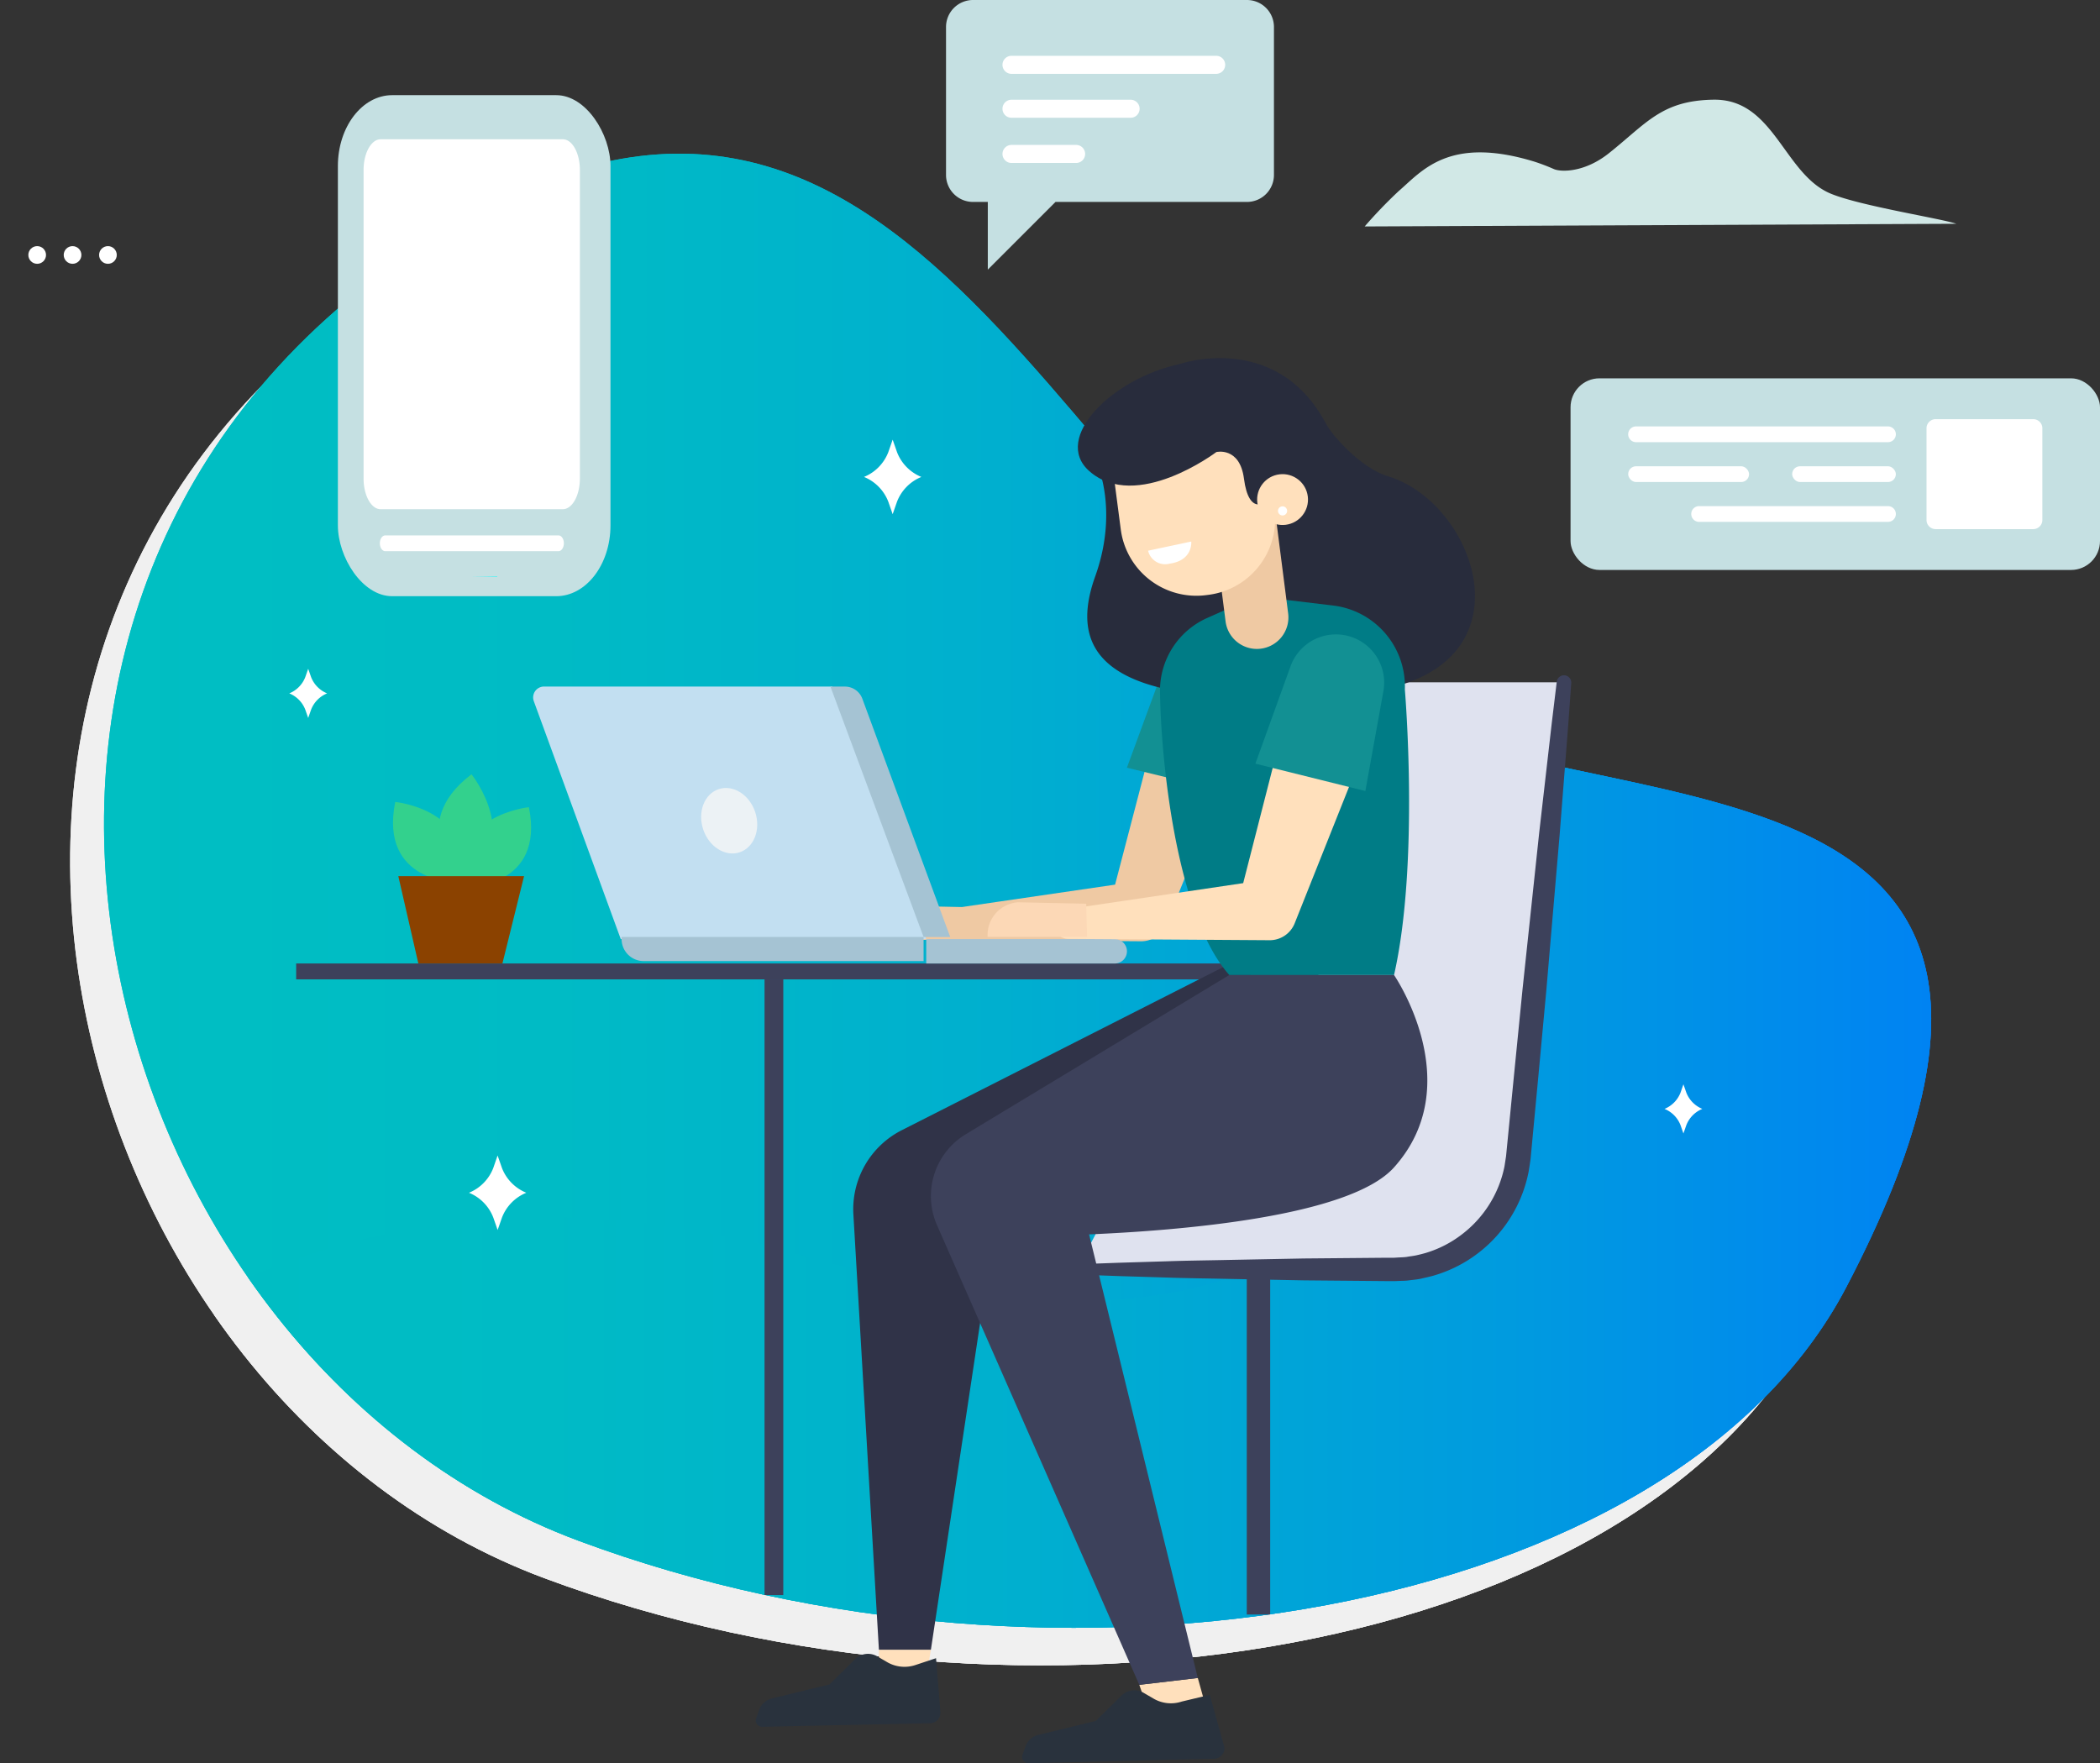 <?xml version="1.0" encoding="UTF-8" standalone="no"?>
<svg
   xmlns:dc="http://purl.org/dc/elements/1.1/"
   xmlns:cc="http://creativecommons.org/ns#"
   xmlns:rdf="http://www.w3.org/1999/02/22-rdf-syntax-ns#"
   xmlns:svg="http://www.w3.org/2000/svg"
   xmlns="http://www.w3.org/2000/svg"
   xmlns:xlink="http://www.w3.org/1999/xlink"
   xmlns:sodipodi="http://sodipodi.sourceforge.net/DTD/sodipodi-0.dtd"
   xmlns:inkscape="http://www.inkscape.org/namespaces/inkscape"
   inkscape:version="1.0 (4035a4f, 2020-05-01)"
   sodipodi:docname="details-1-office-worker.svg"
   version="1.1"
   viewBox="0 0 223.82 187.94"
   id="OBJECTS">
  <rect x="0" y="0" width="223.82" height="187.94" fill="#333333" stroke="none"/>
  <sodipodi:namedview
     inkscape:current-layer="OBJECTS"
     inkscape:window-maximized="0"
     inkscape:window-y="23"
     inkscape:window-x="10"
     inkscape:cy="65.561211"
     inkscape:cx="101.90602"
     inkscape:zoom="2.8492937"
     showgrid="false"
     id="namedview1042"
     inkscape:window-height="806"
     inkscape:window-width="1388"
     inkscape:pageshadow="2"
     inkscape:pageopacity="0"
     guidetolerance="10"
     gridtolerance="10"
     objecttolerance="10"
     borderopacity="1"
     bordercolor="#666666"
     pagecolor="#ffffff"
     inkscape:document-rotation="0" />
  <defs
     id="defs905">
    <style
       id="style883">.cls-1{fill:#f0f0f0;}.cls-2{fill:url(#linear-gradient);}.cls-3{clip-path:url(#clip-path);}.cls-4{clip-path:url(#clip-path-2);}.cls-5{fill:url(#linear-gradient-4);}.cls-6{fill:#d1e8e6;}.cls-7{fill:#00bfd8;}.cls-8{fill:#fff;}.cls-9{fill:#c5e0e2;}.cls-10{fill:#dfe2ef;}.cls-11{fill:#3d415b;}.cls-12,.cls-26{fill:none;stroke:#3d415b;stroke-miterlimit:10;}.cls-12{stroke-width:2.496px;}.cls-13{fill:#ffe0bc;}.cls-14{fill:#efc9a3;}.cls-15{fill:#129093;}.cls-16{fill:#303348;}.cls-17{fill:#282c3c;}.cls-18{fill:#007c86;}.cls-19{fill:#c2dff1;}.cls-20{fill:#a5c3d3;}.cls-21{fill:#ecf2f5;}.cls-22{fill:#fcd8b6;}.cls-23{fill:#29323d;}.cls-24{fill:#33d18d;}.cls-25{fill:#8b4200;}.cls-26{stroke-width:2px;}</style>
    <linearGradient
       gradientUnits="userSpaceOnUse"
       y2="94.946"
       x2="205.828"
       y1="94.946"
       x1="11.085"
       id="linear-gradient">
      <stop
         id="stop885"
         stop-color="#00bfc2"
         offset="0" />
      <stop
         id="stop887"
         stop-color="#00bbc5"
         offset="0.246" />
      <stop
         id="stop889"
         stop-color="#00afcf"
         offset="0.49" />
      <stop
         id="stop891"
         stop-color="#009bdf"
         offset="0.732" />
      <stop
         id="stop893"
         stop-color="#0080f5"
         offset="0.972" />
      <stop
         id="stop895"
         stop-color="#007cf8"
         offset="1" />
    </linearGradient>
    <clipPath
       id="clip-path">
      <path
         id="path898"
         d="M142.192,78.942C107.7,58.1,91.425-5.932,38.182,32.332S7.017,149.21,58.038,168.223s116.665,8.272,135.138-27.048C224.741,80.823,165.328,92.923,142.192,78.942Z"
         class="cls-1" />
    </clipPath>
    <clipPath
       id="clip-path-2">
      <path
         id="path901"
         d="M145.8,74.942C111.315,54.1,95.036-9.932,41.793,28.332S10.628,145.21,61.65,164.223s116.665,8.272,135.138-27.048C228.353,76.823,168.939,88.923,145.8,74.942Z"
         class="cls-2" />
    </clipPath>
    <linearGradient
       xlink:href="#linear-gradient"
       y2="120.193"
       x2="217.355"
       y1="120.193"
       x1="5.899"
       id="linear-gradient-4" />
  </defs>
  <title
     id="title907">details-1-office-worker</title>
  <path
     id="path909"
     d="M142.192,78.942C107.7,58.1,91.425-5.932,38.182,32.332S7.017,149.21,58.038,168.223s116.665,8.272,135.138-27.048C224.741,80.823,165.328,92.923,142.192,78.942Z"
     class="cls-1" />
  <path
     id="path911"
     d="M142.192,78.942C107.7,58.1,91.425-5.932,38.182,32.332S7.017,149.21,58.038,168.223s116.665,8.272,135.138-27.048C224.741,80.823,165.328,92.923,142.192,78.942Z"
     class="cls-1" />
  <g
     id="g915"
     clip-path="url(#clip-path)"
     class="cls-3">
    <path
       id="path913"
       d="M2.287,153.024s29.411-29.492,78.534-15.5,78.045,2,71.946-72.159c0,0,69.044,9.633,60.192,58.693C202.217,183.6,63.55,206.319,2.287,153.024Z"
       class="cls-1" />
  </g>
  <path
     id="path917"
     d="M145.8,74.942C111.315,54.1,95.036-9.932,41.793,28.332S10.628,145.21,61.65,164.223s116.665,8.272,135.138-27.048C228.353,76.823,168.939,88.923,145.8,74.942Z"
     class="cls-2" />
  <path
     id="path919"
     d="M145.8,74.942C111.315,54.1,95.036-9.932,41.793,28.332S10.628,145.21,61.65,164.223s116.665,8.272,135.138-27.048C228.353,76.823,168.939,88.923,145.8,74.942Z"
     class="cls-2" />
  <g
     id="g923"
     clip-path="url(#clip-path-2)"
     class="cls-4">
    <path
       id="path921"
       d="M5.9,149.024s29.411-29.492,78.534-15.5,78.045,2,71.946-72.159c0,0,69.044,9.633,60.192,58.693C205.828,179.6,67.161,202.319,5.9,149.024Z"
       class="cls-5" />
  </g>
  <circle
     id="circle929"
     r="0.942"
     cy="27.177"
     cx="3.963"
     class="cls-8" />
  <circle
     id="circle931"
     r="0.942"
     cy="27.177"
     cx="7.733"
     class="cls-8" />
  <circle
     id="circle933"
     r="0.942"
     cy="27.177"
     cx="11.504"
     class="cls-8" />
  <path
     id="path943"
     d="M145.448,24.139a49.676,49.676,0,0,1,3.633-3.778c2.486-2.138,5.337-5.918,14.456-3.132a21.366,21.366,0,0,1,2.078.793c0.8,0.341,3.294.349,5.844-1.675,4.052-3.218,5.637-5.645,11.189-5.721,6.46-.088,7.476,7.965,12.5,10.026,3.2,1.312,11.625,2.616,13.368,3.2Z"
     class="cls-6" />
  <path
     id="path945"
     d="M95.607,48.2l-0.466-1.335L94.675,48.2a4.661,4.661,0,0,1-2.589,2.636h0a4.66,4.66,0,0,1,2.589,2.636l0.466,1.335,0.466-1.335A4.661,4.661,0,0,1,98.2,50.837h0A4.661,4.661,0,0,1,95.607,48.2Z"
     class="cls-8" />
  <path
     id="path947"
     d="M53.5,124.5l-0.466-1.335L52.573,124.5a4.661,4.661,0,0,1-2.589,2.636h0a4.661,4.661,0,0,1,2.589,2.636l0.466,1.335,0.466-1.335a4.66,4.66,0,0,1,2.589-2.636h0A4.66,4.66,0,0,1,53.5,124.5Z"
     class="cls-8" />
  <path
     id="path949"
     d="M179.729,116.458l-0.308-.881-0.307.881a3.075,3.075,0,0,1-1.708,1.739h0a3.075,3.075,0,0,1,1.708,1.739l0.307,0.881,0.308-.881a3.075,3.075,0,0,1,1.708-1.739h0A3.075,3.075,0,0,1,179.729,116.458Z"
     class="cls-8" />
  <path
     id="path951"
     d="M33.155,72.168l-0.308-.881-0.307.881a3.074,3.074,0,0,1-1.708,1.739h0a3.075,3.075,0,0,1,1.708,1.739l0.307,0.881,0.308-.881a3.075,3.075,0,0,1,1.708-1.739h0A3.075,3.075,0,0,1,33.155,72.168Z"
     class="cls-8" />
  <path
     id="path953"
     d="M132.9,0H103.71a2.879,2.879,0,0,0-2.882,2.878V18.647a2.879,2.879,0,0,0,2.882,2.878h1.571v7.215l7.215-7.215h20.4a2.879,2.879,0,0,0,2.883-2.878V2.878A2.879,2.879,0,0,0,132.9,0Z"
     class="cls-9" />
  <path
     id="path955"
     d="M107.807,15.447h6.886a0.962,0.962,0,0,1,.962.962h0a0.962,0.962,0,0,1-.962.962h-6.886a0.962,0.962,0,0,1-.962-0.962h0A0.962,0.962,0,0,1,107.807,15.447Z"
     class="cls-8" />
  <path
     id="path957"
     d="M107.807,10.63H120.5a0.962,0.962,0,0,1,.962.962h0a0.962,0.962,0,0,1-.962.962H107.807a0.962,0.962,0,0,1-.962-0.962h0A0.962,0.962,0,0,1,107.807,10.63Z"
     class="cls-8" />
  <path
     id="path959"
     d="M107.807,5.948h21.814a0.962,0.962,0,0,1,.962.962h0a0.962,0.962,0,0,1-.962.962H107.807a0.962,0.962,0,0,1-.962-0.962h0A0.962,0.962,0,0,1,107.807,5.948Z"
     class="cls-8" />
  <path
     id="path961"
     d="M114.8,135.305h33.8a13.3,13.3,0,0,0,13.217-11.846l4.874-50.731h-33.78l-0.69,29.415Z"
     class="cls-10" />
  <path
     id="path963"
     d="M114.8,134.759l4.477-.163,5.138-.156c1.984-.072,4.223-0.092,6.664-0.146l7.885-.153,8.8-.078,0.573,0,0.229,0,0.288-.016c0.369-.029.8-0.024,1.124-0.082s0.653-.089.993-0.164,0.688-.162,1.028-0.262a11.919,11.919,0,0,0,3.8-1.956,12.1,12.1,0,0,0,4.549-7.254l0.168-1.08,0.119-1.214,0.238-2.425,0.472-4.816,0.93-9.366,1.766-16.594L165.385,77.1l0.536-4.446a0.776,0.776,0,0,1,1.544.148l-0.32,4.467-0.922,11.769L164.8,105.664l-0.87,9.371-0.454,4.818-0.228,2.426-0.114,1.215c-0.057.46-.132,0.888-0.2,1.334a14.4,14.4,0,0,1-10.2,11.158c-0.414.116-.836,0.2-1.252,0.3s-0.877.129-1.312,0.189-0.789.042-1.186,0.067l-0.288.011h-0.346l-0.573,0-8.8-.078-7.885-.153c-2.442-.054-4.68-0.075-6.664-0.146l-5.138-.156-4.477-.163A0.547,0.547,0,0,1,114.8,134.759Z"
     class="cls-11" />
  <line
     id="line965"
     y2="172.092"
     x2="134.13"
     y1="136.264"
     x1="134.13"
     class="cls-12" />
  <rect
     id="rect967"
     transform="translate(172.075 207.09) rotate(180)"
     height="1.695"
     width="108.948"
     y="102.698"
     x="31.563"
     class="cls-11" />
  <polygon
     id="polygon969"
     points="127.663 178.855 128.82 183 123.19 184.706 121.429 179.588 127.663 178.855"
     class="cls-13" />
  <polygon
     id="polygon971"
     points="93.675 175.847 93.675 179.175 98.659 179.175 99.216 175.847 93.675 175.847"
     class="cls-13" />
  <path
     id="path973"
     d="M131.958,79.567L124.43,98.149l-0.167.413a2.842,2.842,0,0,1-2.645,1.769l-21.436-.154a1.57,1.57,0,0,1-.216-3.123l21.212-3.1-2.812,2.181,5.068-19.4a4.5,4.5,0,1,1,8.708,2.275A4.991,4.991,0,0,1,131.958,79.567Z"
     class="cls-14" />
  <path
     id="path975"
     d="M102.51,96.683l-7.32-.152a3.478,3.478,0,0,0-3.277,3.649H102.6Z"
     class="cls-14" />
  <path
     id="path977"
     d="M120.106,81.829l11.721,2.862,1.923-10.446a5.06,5.06,0,0,0-4.312-5.892h0a5.152,5.152,0,0,0-5.584,3.281Z"
     class="cls-15" />
  <path
     id="path979"
     d="M132.224,102.143L96.111,120.469a9.448,9.448,0,0,0-5.156,8.978l2.72,46.4h5.541l7.476-49.645,28.116-19.741Z"
     class="cls-16" />
  <path
     id="path981"
     d="M125.851,38.771s10.035-3.412,15.308,6.092a9.6,9.6,0,0,0,1.05,1.566c1.071,1.264,3.3,3.594,5.765,4.349,9.766,3,15.947,21.464-3.493,23.107-24.328,2.057-31.236-2.741-27.756-12.439,2.482-6.916.266-11.826,0.266-11.826Z"
     class="cls-17" />
  <path
     id="path983"
     d="M133.863,63.557l-5.193,2.31a8.472,8.472,0,0,0-5.036,7.837c0.08,6.818,1.627,23.746,7.387,30.224h17.557C151.3,91.935,149.731,73.5,149.731,73.5a8.681,8.681,0,0,0-7.638-8.956Z"
     class="cls-18" />
  <path
     id="path985"
     d="M134.346,69.147h0a3.362,3.362,0,0,1-3.723-2.912l-1.428-11.159,6.679-.776,1.419,11.082A3.362,3.362,0,0,1,134.346,69.147Z"
     class="cls-14" />
  <path
     id="path987"
     transform="translate(-5.985 16.966) rotate(-7.437)"
     d="M119.277,45.563H135.8a0,0,0,0,1,0,0v9.8a8.129,8.129,0,0,1-8.129,8.129H127.4a8.126,8.126,0,0,1-8.126-8.126V45.563a0,0,0,0,1,0,0Z"
     class="cls-13" />
  <path
     id="path989"
     d="M136.371,50.559l-1.4,2.9s-1.862,1.613-2.389-2.44c-0.447-3.433-2.939-2.837-2.939-2.837s-8.538,6.459-13.554,2.027c-3.958-3.5,2.439-9.9,9.759-11.435l9.6,4.195Z"
     class="cls-17" />
  <circle
     id="circle991"
     transform="translate(-5.406 16.803) rotate(-6.898)"
     r="2.71"
     cy="53.249"
     cx="136.697"
     class="cls-13" />
  <circle
     id="circle993"
     transform="translate(-5.549 16.804) rotate(-6.895)"
     r="0.488"
     cy="54.457"
     cx="136.697"
     class="cls-8" />
  <path
     id="path995"
     d="M122.365,58.7l4.6-.978s0.221,2-2.3,2.358A1.868,1.868,0,0,1,122.365,58.7Z"
     class="cls-8" />
  <path
     id="path997"
     d="M148.578,103.928H131.021L102.934,120.9a7.7,7.7,0,0,0-3.066,9.69l21.56,49,6.234-.733-11.588-47.283c9.725-.411,27.784-1.88,32.5-7.139C156.564,115.532,148.578,103.928,148.578,103.928Z"
     class="cls-11" />
  <path
     id="path999"
     d="M88.7,73.182L98.719,100.1H66.162l-9.268-25.36a1.163,1.163,0,0,1,1.092-1.562H88.7Z"
     class="cls-19" />
  <path
     id="path1001"
     d="M88.507,73.182h1.545a1.981,1.981,0,0,1,1.859,1.3l9.364,25.393H98.437Z"
     class="cls-20" />
  <path
     id="path1003"
     d="M66.252,99.871H98.437a0,0,0,0,1,0,0v2.571a0,0,0,0,1,0,0H68.6a2.35,2.35,0,0,1-2.35-2.35V99.871A0,0,0,0,1,66.252,99.871Z"
     class="cls-20" />
  <path
     id="path1005"
     d="M98.719,102.7h20.092a1.3,1.3,0,0,0,1.3-1.3h0a1.3,1.3,0,0,0-1.3-1.3H98.719V102.7Z"
     class="cls-20" />
  <ellipse
     id="ellipse1007"
     transform="matrix(0.949, -0.314, 0.314, 0.949, -23.557, 28.88)"
     ry="3.548"
     rx="2.923"
     cy="87.483"
     cx="77.771"
     class="cls-21" />
  <path
     id="path1009"
     d="M145.7,79.059L138.154,98l-0.166.418a2.866,2.866,0,0,1-2.673,1.8l-21.44-.141a1.584,1.584,0,0,1-.222-3.152l21.209-3.14L132.023,96l5.054-19.748a4.542,4.542,0,1,1,8.8,2.252A5.008,5.008,0,0,1,145.7,79.059Z"
     class="cls-13" />
  <path
     id="path1011"
     d="M115.768,96.328l-7.257-.153a3.487,3.487,0,0,0-3.248,3.685h10.6Z"
     class="cls-22" />
  <path
     id="path1013"
     d="M133.8,81.4l11.721,2.916,1.923-10.641a5.142,5.142,0,0,0-4.312-6h0a5.142,5.142,0,0,0-5.584,3.342Z"
     class="cls-15" />
  <path
     id="path1015"
     d="M119.535,180.729l-2.735,2.7-6.145,1.5a1.925,1.925,0,0,0-1.361,1.233l-0.312.889a0.671,0.671,0,0,0,.647.893l19.781-.48a1.118,1.118,0,0,0,1.091-1.209l-1.56-5.6-2.989.715a3.669,3.669,0,0,1-3-.311l-1.063-.619A1.949,1.949,0,0,0,119.535,180.729Z"
     class="cls-23" />
  <path
     id="path1017"
     d="M91.144,176.843l-2.735,2.7-6.145,1.5a1.925,1.925,0,0,0-1.361,1.233l-0.312.889a0.671,0.671,0,0,0,.647.893l17.9-.378a1.118,1.118,0,0,0,1.091-1.208l-0.465-5.725-2.207.733a3.669,3.669,0,0,1-3-.311l-1.063-.619A1.949,1.949,0,0,0,91.144,176.843Z"
     class="cls-23" />
  <rect
     id="rect1019"
     transform="translate(391.21 101.078) rotate(180)"
     ry="3.086"
     rx="3.086"
     height="20.426"
     width="56.429"
     y="40.326"
     x="167.39"
     class="cls-9" />
  <path
     id="path1021"
     transform="translate(423.009 101.078) rotate(180)"
     d="M206.306,44.678h10.4a0.973,0.973,0,0,1,.973.973v9.775a0.974,0.974,0,0,1-.974.974h-10.4a0.973,0.973,0,0,1-.973-0.973V45.652A0.974,0.974,0,0,1,206.306,44.678Z"
     class="cls-8" />
  <path
     id="path1023"
     d="M174.373,47.132h26.849a0.84,0.84,0,0,0,.84-0.84h0a0.84,0.84,0,0,0-.84-0.84H174.373a0.84,0.84,0,0,0-.84.84h0A0.84,0.84,0,0,0,174.373,47.132Z"
     class="cls-8" />
  <rect
     id="rect1025"
     transform="translate(393.072 101.078) rotate(-180)"
     ry="0.84"
     rx="0.84"
     height="1.681"
     width="11.052"
     y="49.698"
     x="191.01"
     class="cls-8" />
  <rect
     id="rect1027"
     transform="translate(359.949 101.078) rotate(-180)"
     ry="0.84"
     rx="0.84"
     height="1.681"
     width="12.883"
     y="49.698"
     x="173.533"
     class="cls-8" />
  <path
     id="path1029"
     d="M181.095,55.627h20.127a0.84,0.84,0,0,0,.84-0.84h0a0.84,0.84,0,0,0-.84-0.84H181.095a0.84,0.84,0,0,0-.84.84h0A0.84,0.84,0,0,0,181.095,55.627Z"
     class="cls-8" />
  <path
     id="path1031"
     d="M49.807,94.539s8.284,0.029,6.563-8.5C56.37,86.042,47.679,86.9,49.807,94.539Z"
     class="cls-24" />
  <path
     id="path1033"
     d="M48.769,94.081s-8.386.03-6.644-8.6C42.125,85.48,50.923,86.35,48.769,94.081Z"
     class="cls-24" />
  <path
     id="path1035"
     d="M49.154,94.111s-6.107-6.154,1.1-11.579C50.249,82.532,56.036,89.689,49.154,94.111Z"
     class="cls-24" />
  <polygon
     id="polygon1037"
     points="55.855 93.389 42.453 93.389 44.587 102.694 53.55 102.694 55.855 93.389"
     class="cls-25" />
  <line
     id="line1039"
     y2="170.018"
     x2="82.485"
     y1="104.392"
     x1="82.485"
     class="cls-26" />
  <rect
     style="fill:#c5e0e2;stroke-width:0.985"
     class="cls-9"
     x="-65.066"
     y="-63.549"
     width="29.054"
     height="53.406"
     rx="5.787"
     ry="7.551"
     transform="scale(-1)"
     id="rect1019-3" />
  <path
     style="fill:#ffffff;stroke-width:2.506"
     class="cls-8"
     d="M 59.986,54.277 H 40.567 A 1.817,3.273 0 0 1 38.75,51.004 V 18.122 a 1.819,3.276 0 0 1 1.819,-3.276 h 19.419 a 1.817,3.273 0 0 1 1.817,3.273 v 32.881 a 1.819,3.276 0 0 1 -1.819,3.276 z"
     id="path1021-9" />
  <path
     d="m 52.996,61.419 a 2.632,3.51 0 0 1 -1.63e-4,0.039 l -2.632,-0.039 z"
     sodipodi:arc-type="slice"
     sodipodi:end="0.011116403"
     sodipodi:start="0"
     sodipodi:ry="3.5096416"
     sodipodi:rx="2.6322312"
     sodipodi:cy="61.418732"
     sodipodi:cx="50.363358"
     sodipodi:type="arc"
     id="path1611"
     style="font-variation-settings:normal;opacity:1;vector-effect:none;fill:#00ffff;fill-opacity:1;fill-rule:evenodd;stroke-width:1;stroke-linecap:butt;stroke-linejoin:miter;stroke-miterlimit:4;stroke-dasharray:none;stroke-dashoffset:0;stroke-opacity:1;stop-color:#000000;stop-opacity:1" />
  <path
     sodipodi:open="true"
     d="m 19.303,22.111 a 7.37,6.668 0 0 1 -5.03e-4,0.078"
     sodipodi:arc-type="arc"
     sodipodi:end="0.01167221"
     sodipodi:start="0"
     sodipodi:ry="6.6683192"
     sodipodi:rx="7.3702474"
     sodipodi:cy="22.110743"
     sodipodi:cx="11.932782"
     sodipodi:type="arc"
     id="path1615"
     style="font-variation-settings:normal;opacity:1;vector-effect:none;fill:#00ffff;fill-opacity:1;fill-rule:evenodd;stroke-width:1;stroke-linecap:butt;stroke-linejoin:miter;stroke-miterlimit:4;stroke-dasharray:none;stroke-dashoffset:0;stroke-opacity:1;stop-color:#000000;stop-opacity:1" />
  <path
     style="fill:#ffffff;stroke-width:0.829"
     class="cls-8"
     d="m 41.063,58.749 h 18.458 a 0.577,0.84 0 0 0 0.577,-0.84 v 0 a 0.577,0.84 0 0 0 -0.577,-0.84 H 41.063 a 0.577,0.84 0 0 0 -0.577,0.84 v 0 a 0.577,0.84 0 0 0 0.577,0.84 z"
     id="path1023-2" />
</svg>
